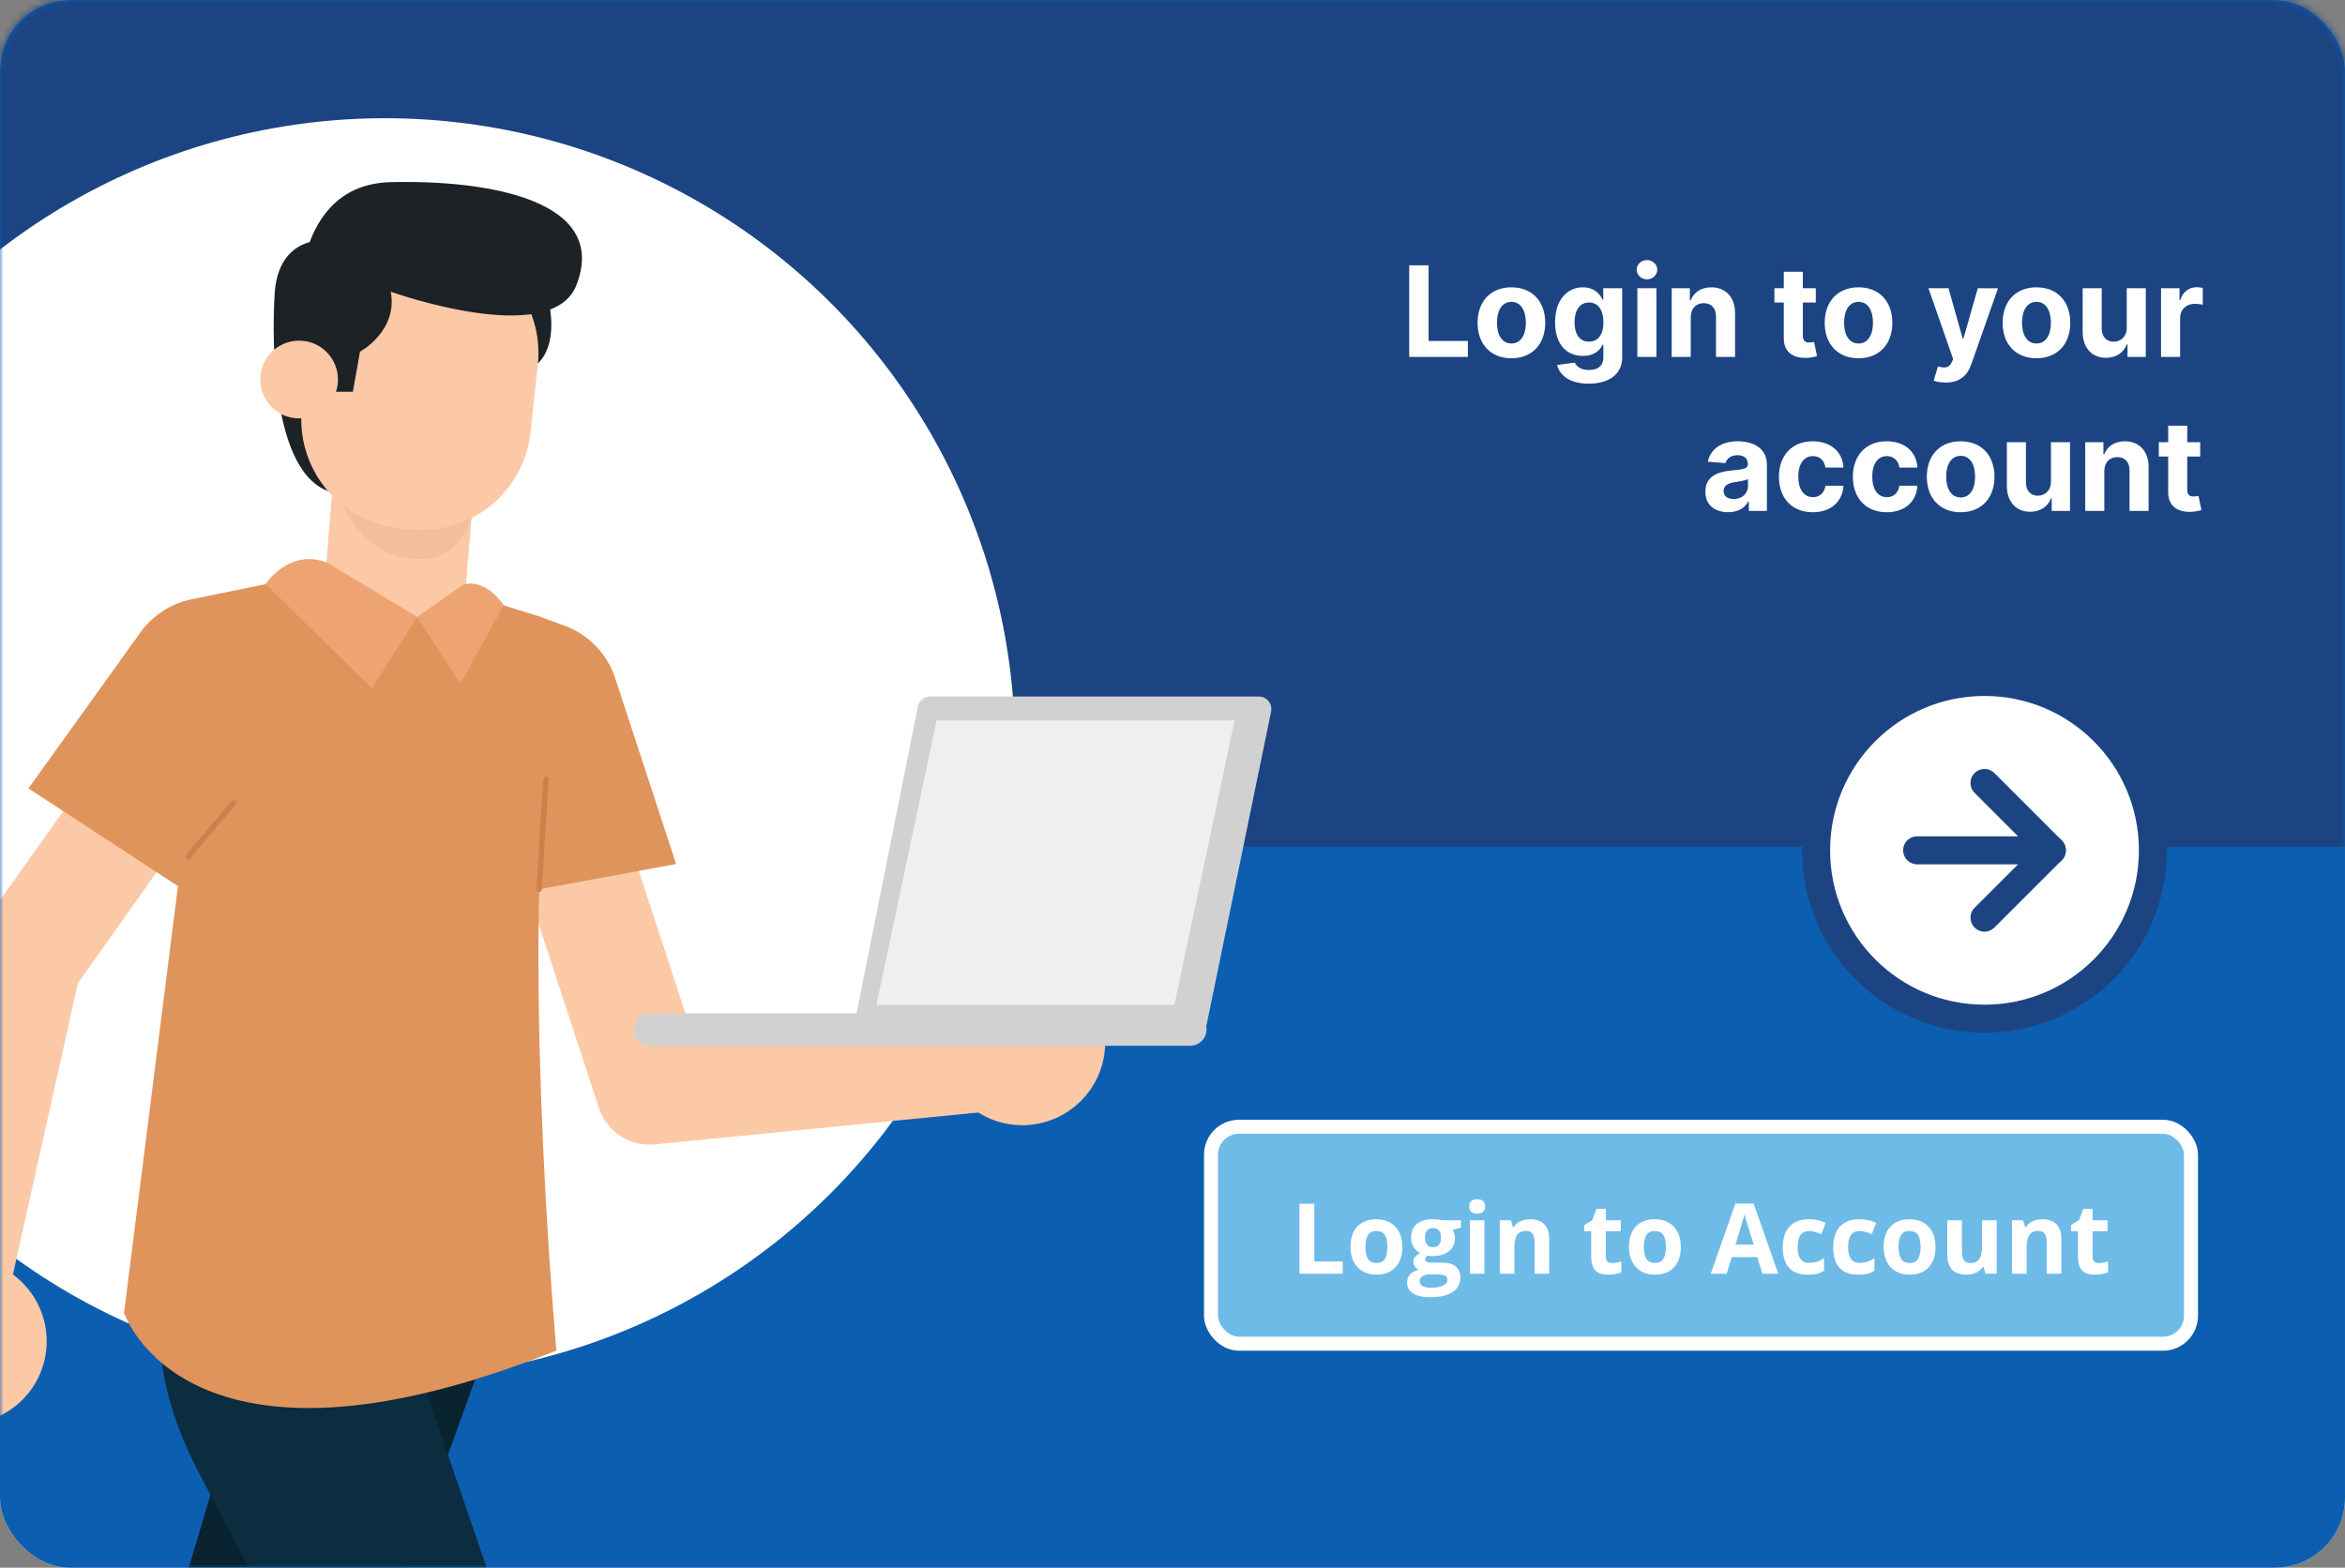<svg width="335" height="224" viewBox="0 0 335 224" fill="none" xmlns="http://www.w3.org/2000/svg">
<rect x="0" y="0" width="335" height="224" fill="#808080" stroke="none"/>
<rect width="335" height="224" rx="10" fill="url(#paint0_linear)"/>
<rect width="335" height="224" rx="10" fill="#0C5EB0"/>
<mask id="mask0" mask-type="alpha" maskUnits="userSpaceOnUse" x="0" y="0" width="335" height="224">
<rect width="335" height="224" rx="10" fill="white"/>
</mask>
<g mask="url(#mask0)">
<rect width="335" height="121" fill="#1C4483"/>
<path d="M201.317 51H209.697V48.718H204.085V37.909H201.317V51Z" fill="white"/>
<path d="M215.915 51.192C218.894 51.192 220.748 49.153 220.748 46.129C220.748 43.087 218.894 41.054 215.915 41.054C212.937 41.054 211.083 43.087 211.083 46.129C211.083 49.153 212.937 51.192 215.915 51.192ZM215.928 49.082C214.554 49.082 213.851 47.823 213.851 46.11C213.851 44.397 214.554 43.131 215.928 43.131C217.277 43.131 217.98 44.397 217.98 46.11C217.98 47.823 217.277 49.082 215.928 49.082Z" fill="white"/>
<path d="M226.941 54.822C229.748 54.822 231.742 53.544 231.742 51.096V41.182H229.038V42.831H228.936C228.571 42.032 227.772 41.054 226.13 41.054C223.976 41.054 222.154 42.729 222.154 46.072C222.154 49.338 223.924 50.859 226.136 50.859C227.702 50.859 228.578 50.073 228.936 49.261H229.051V51.057C229.051 52.342 228.188 52.866 227.005 52.866C225.804 52.866 225.196 52.342 224.973 51.812L222.454 52.151C222.78 53.633 224.295 54.822 226.941 54.822ZM226.999 48.814C225.663 48.814 224.934 47.753 224.934 46.059C224.934 44.391 225.65 43.221 226.999 43.221C228.322 43.221 229.064 44.339 229.064 46.059C229.064 47.791 228.309 48.814 226.999 48.814Z" fill="white"/>
<path d="M233.909 51H236.632V41.182H233.909V51ZM235.277 39.916C236.089 39.916 236.753 39.296 236.753 38.535C236.753 37.781 236.089 37.161 235.277 37.161C234.471 37.161 233.807 37.781 233.807 38.535C233.807 39.296 234.471 39.916 235.277 39.916Z" fill="white"/>
<path d="M241.536 45.324C241.543 44.058 242.297 43.317 243.396 43.317C244.489 43.317 245.148 44.033 245.141 45.234V51H247.864V44.748C247.864 42.46 246.522 41.054 244.476 41.054C243.019 41.054 241.964 41.77 241.523 42.914H241.408V41.182H238.813V51H241.536V45.324Z" fill="white"/>
<path d="M259.399 41.182H257.551V38.83H254.828V41.182H253.486V43.227H254.828V48.341C254.816 50.265 256.126 51.217 258.101 51.134C258.804 51.109 259.303 50.968 259.578 50.879L259.149 48.852C259.015 48.878 258.728 48.942 258.472 48.942C257.929 48.942 257.551 48.737 257.551 47.983V43.227H259.399V41.182Z" fill="white"/>
<path d="M265.503 51.192C268.482 51.192 270.335 49.153 270.335 46.129C270.335 43.087 268.482 41.054 265.503 41.054C262.524 41.054 260.671 43.087 260.671 46.129C260.671 49.153 262.524 51.192 265.503 51.192ZM265.516 49.082C264.142 49.082 263.438 47.823 263.438 46.11C263.438 44.397 264.142 43.131 265.516 43.131C266.865 43.131 267.568 44.397 267.568 46.11C267.568 47.823 266.865 49.082 265.516 49.082Z" fill="white"/>
<path d="M277.953 54.663C279.979 54.663 281.06 53.633 281.609 52.061L285.426 41.194L282.543 41.182L280.491 48.392H280.389L278.356 41.182H275.492L279.014 51.281L278.854 51.697C278.471 52.585 277.813 52.649 276.854 52.349L276.24 54.388C276.63 54.547 277.263 54.663 277.953 54.663Z" fill="white"/>
<path d="M290.921 51.192C293.9 51.192 295.753 49.153 295.753 46.129C295.753 43.087 293.9 41.054 290.921 41.054C287.942 41.054 286.089 43.087 286.089 46.129C286.089 49.153 287.942 51.192 290.921 51.192ZM290.934 49.082C289.56 49.082 288.856 47.823 288.856 46.11C288.856 44.397 289.56 43.131 290.934 43.131C292.283 43.131 292.986 44.397 292.986 46.11C292.986 47.823 292.283 49.082 290.934 49.082Z" fill="white"/>
<path d="M303.82 46.819C303.827 48.136 302.925 48.827 301.947 48.827C300.918 48.827 300.253 48.104 300.247 46.947V41.182H297.524V47.433C297.53 49.728 298.873 51.128 300.848 51.128C302.324 51.128 303.386 50.367 303.827 49.217H303.929V51H306.543V41.182H303.82V46.819Z" fill="white"/>
<path d="M308.721 51H311.444V45.445C311.444 44.237 312.326 43.406 313.528 43.406C313.905 43.406 314.423 43.47 314.679 43.553V41.137C314.436 41.08 314.097 41.041 313.822 41.041C312.723 41.041 311.821 41.68 311.464 42.895H311.361V41.182H308.721V51Z" fill="white"/>
<path d="M246.886 73.185C248.337 73.185 249.277 72.552 249.756 71.638H249.833V73H252.415V66.378C252.415 64.038 250.434 63.054 248.248 63.054C245.896 63.054 244.349 64.179 243.972 65.969L246.49 66.173C246.675 65.521 247.257 65.042 248.235 65.042C249.162 65.042 249.692 65.508 249.692 66.314V66.352C249.692 66.985 249.021 67.068 247.315 67.234C245.371 67.413 243.626 68.065 243.626 70.258C243.626 72.201 245.013 73.185 246.886 73.185ZM247.666 71.306C246.829 71.306 246.228 70.916 246.228 70.168C246.228 69.401 246.861 69.024 247.82 68.89C248.414 68.807 249.386 68.666 249.712 68.449V69.491C249.712 70.52 248.861 71.306 247.666 71.306Z" fill="white"/>
<path d="M258.964 73.192C261.578 73.192 263.221 71.658 263.349 69.401H260.779C260.62 70.45 259.929 71.038 258.996 71.038C257.724 71.038 256.899 69.97 256.899 68.091C256.899 66.237 257.73 65.176 258.996 65.176C259.993 65.176 260.632 65.834 260.779 66.812H263.349C263.234 64.543 261.514 63.054 258.951 63.054C255.973 63.054 254.132 65.118 254.132 68.129C254.132 71.114 255.941 73.192 258.964 73.192Z" fill="white"/>
<path d="M269.528 73.192C272.143 73.192 273.786 71.658 273.913 69.401H271.344C271.184 70.45 270.494 71.038 269.56 71.038C268.288 71.038 267.464 69.97 267.464 68.091C267.464 66.237 268.295 65.176 269.56 65.176C270.558 65.176 271.197 65.834 271.344 66.812H273.913C273.798 64.543 272.079 63.054 269.516 63.054C266.537 63.054 264.696 65.118 264.696 68.129C264.696 71.114 266.505 73.192 269.528 73.192Z" fill="white"/>
<path d="M280.093 73.192C283.072 73.192 284.925 71.153 284.925 68.129C284.925 65.087 283.072 63.054 280.093 63.054C277.114 63.054 275.261 65.087 275.261 68.129C275.261 71.153 277.114 73.192 280.093 73.192ZM280.106 71.082C278.731 71.082 278.028 69.823 278.028 68.11C278.028 66.397 278.731 65.131 280.106 65.131C281.454 65.131 282.158 66.397 282.158 68.11C282.158 69.823 281.454 71.082 280.106 71.082Z" fill="white"/>
<path d="M292.992 68.82C292.998 70.136 292.097 70.827 291.119 70.827C290.09 70.827 289.425 70.104 289.419 68.947V63.182H286.696V69.433C286.702 71.728 288.045 73.128 290.02 73.128C291.496 73.128 292.557 72.367 292.998 71.216H293.101V73H295.715V63.182H292.992V68.82Z" fill="white"/>
<path d="M300.616 67.324C300.623 66.058 301.377 65.317 302.476 65.317C303.569 65.317 304.228 66.033 304.221 67.234V73H306.944V66.749C306.944 64.46 305.602 63.054 303.557 63.054C302.099 63.054 301.044 63.77 300.603 64.914H300.488V63.182H297.893V73H300.616V67.324Z" fill="white"/>
<path d="M314.313 63.182H312.465V60.83H309.742V63.182H308.4V65.227H309.742V70.341C309.73 72.265 311.04 73.217 313.015 73.134C313.718 73.109 314.217 72.968 314.492 72.879L314.063 70.852C313.929 70.878 313.642 70.942 313.386 70.942C312.843 70.942 312.465 70.737 312.465 69.983V65.227H314.313V63.182Z" fill="white"/>
<circle cx="55" cy="106.892" r="90" fill="white"/>
<path d="M44.744 34.507C44.744 34.507 39.677 34.907 39.242 41.917C38.806 48.927 38.769 69.266 48.285 70.519C57.802 71.773 50.955 37.104 50.955 37.104L44.744 34.507Z" fill="#1C2226"/>
<path d="M77.796 40.791C77.796 40.791 81.647 51.523 73.965 53.485C66.265 55.446 67.699 39.883 67.699 39.883L77.796 40.791Z" fill="#1C2226"/>
<path d="M34.029 108.202L10.221 141.763L11.546 138.621L0.559 187.873L-11.681 185.584L-4.108 135.697C-3.944 134.608 -3.527 133.627 -2.946 132.792L-2.782 132.556L21.026 98.995L34.029 108.202Z" fill="#FCC9A7"/>
<path d="M-8.557 202.983C-14.822 201.112 -18.364 194.502 -16.493 188.254C-14.623 181.989 -8.012 178.448 -1.765 180.318C4.5 182.189 8.042 188.799 6.171 195.046C4.301 201.294 -2.292 204.853 -8.557 202.983Z" fill="#FCC9A7"/>
<path d="M85.569 107.058L100.624 153.077L92.543 147.593L141.576 146.267L142.357 158.707L93.542 163.52C89.91 163.883 86.641 161.631 85.551 158.307L85.46 158.035L70.405 112.016L85.569 107.058Z" fill="#FCC9A7"/>
<path d="M74.564 178.557L42.31 268.034L-3.345 343.691L-23.703 333.63L16.886 258.209L39.15 182.77L74.564 178.557Z" fill="#092330"/>
<path d="M24.731 179.883C24.731 179.883 18.629 191.414 28.109 209.847L57.547 266.018L79.976 351.155L102.259 343.382L80.938 257.283L57.892 190.107L74.582 178.575L24.731 179.883Z" fill="#0C2C40"/>
<path d="M52.499 80.471L27.383 85.629C24.422 86.228 21.807 87.935 20.046 90.387L4.064 112.652L25.421 126.617L17.721 187.582C17.721 187.582 26.42 214.206 79.485 192.976C79.485 192.976 74.909 142.453 77.978 109.546L76.416 87.881L52.499 80.471Z" fill="#DF945B"/>
<path d="M76.434 87.862L80.611 89.388C84.061 90.641 86.749 93.42 87.893 96.925L96.592 123.457L71.022 128.179L76.434 87.862Z" fill="#DF945B"/>
<path d="M157.884 148.937C157.884 155.475 152.582 160.777 146.044 160.777C139.506 160.777 134.221 155.475 134.221 148.937C134.221 142.399 139.524 137.114 146.044 137.114C152.582 137.114 157.884 142.399 157.884 148.937Z" fill="#FCC9A7"/>
<path d="M59.6 88.153L56.748 89.733C51.209 89.279 45.997 88.099 46.451 82.56L47.777 66.325L67.844 67.977L66.519 84.213C66.065 89.752 65.138 88.608 59.6 88.153Z" fill="#FCC9A7"/>
<path d="M47.505 68.286C47.505 68.286 50.265 80.308 60.362 79.89C69.188 79.509 68.353 66.325 68.353 66.325L47.505 68.286Z" fill="#F4BE9A"/>
<path d="M58.637 75.622L56.93 75.441C48.394 74.514 42.22 66.851 43.128 58.297L44.181 48.563C45.107 40.028 52.771 33.853 61.325 34.761L63.032 34.943C71.567 35.869 77.742 43.532 76.834 52.086L75.781 61.82C74.854 70.356 67.191 76.53 58.637 75.622Z" fill="#FCC9A7"/>
<path d="M26.892 122.368L33.357 114.74" stroke="#CE804A" stroke-width="0.769" stroke-miterlimit="10" stroke-linecap="round" stroke-linejoin="round"/>
<path d="M77.015 127.071L77.996 111.326" stroke="#CE804A" stroke-width="0.769" stroke-miterlimit="10" stroke-linecap="round" stroke-linejoin="round"/>
<path d="M59.6 88.153L46.851 80.453C41.403 78.183 37.934 83.45 37.934 83.45L53.116 98.341L59.6 88.153Z" fill="#EDA472"/>
<path d="M59.599 88.153L65.774 97.706L71.948 86.464C71.948 86.464 69.515 82.632 66.191 83.522L59.599 88.153Z" fill="#EDA472"/>
<path d="M92.87 149.427H170.034C171.324 149.427 172.359 148.392 172.359 147.103C172.359 145.813 171.324 144.778 170.034 144.778H92.87C91.581 144.778 90.545 145.813 90.545 147.103C90.545 148.374 91.581 149.427 92.87 149.427Z" fill="#D1D1D1"/>
<path d="M172.359 146.503L181.584 101.683C181.821 100.575 180.967 99.522 179.823 99.522H132.878C132.024 99.522 131.28 100.121 131.116 100.975L122.018 146.521H172.359V146.503Z" fill="#D1D1D1"/>
<path d="M176.372 102.936L167.764 143.598H125.196L133.804 102.936H176.372Z" fill="#EFEFEF"/>
<path d="M45.199 55.973H50.41L51.428 50.252C51.428 50.252 56.876 47.328 55.822 41.68C55.822 41.68 78.759 49.907 82.337 40.754C87.058 28.677 69.933 25.681 55.822 26.026C41.712 26.353 42.728 44.368 42.728 44.368L45.199 55.973Z" fill="#1C2226"/>
<path d="M48.249 54.828C47.922 57.879 45.18 60.077 42.129 59.75C39.078 59.423 36.881 56.681 37.208 53.63C37.534 50.579 40.277 48.381 43.328 48.708C46.379 49.035 48.576 51.777 48.249 54.828Z" fill="#FCC9A7"/>
</g>
<path d="M283.5 145.557C296.786 145.557 307.557 134.786 307.557 121.5C307.557 108.214 296.786 97.443 283.5 97.443C270.214 97.443 259.443 108.214 259.443 121.5C259.443 134.786 270.214 145.557 283.5 145.557Z" fill="white" stroke="#1C4483" stroke-width="4" stroke-linecap="round" stroke-linejoin="round"/>
<path d="M283.5 131.123L293.123 121.5L283.5 111.877" stroke="#1C4483" stroke-width="4" stroke-linecap="round" stroke-linejoin="round"/>
<path d="M273.877 121.5H293.123" stroke="#1C4483" stroke-width="4" stroke-linecap="round" stroke-linejoin="round"/>
<rect x="173" y="161" width="140" height="31" rx="4" fill="#6EBBE8"/>
<path d="M185.64 182V172.006H187.759V180.25H191.812V182H185.64Z" fill="white"/>
<path d="M195.053 178.165C195.053 178.922 195.176 179.493 195.422 179.881C195.673 180.268 196.078 180.462 196.639 180.462C197.195 180.462 197.593 180.271 197.835 179.888C198.081 179.5 198.204 178.926 198.204 178.165C198.204 177.409 198.081 176.841 197.835 176.463C197.589 176.085 197.186 175.896 196.625 175.896C196.069 175.896 195.668 176.085 195.422 176.463C195.176 176.837 195.053 177.404 195.053 178.165ZM200.337 178.165C200.337 179.409 200.009 180.382 199.353 181.084C198.696 181.786 197.783 182.137 196.611 182.137C195.878 182.137 195.23 181.977 194.67 181.658C194.109 181.335 193.679 180.872 193.378 180.271C193.077 179.669 192.927 178.967 192.927 178.165C192.927 176.916 193.253 175.946 193.904 175.253C194.556 174.56 195.472 174.214 196.652 174.214C197.386 174.214 198.033 174.373 198.594 174.692C199.154 175.011 199.585 175.469 199.886 176.066C200.187 176.663 200.337 177.363 200.337 178.165Z" fill="white"/>
<path d="M208.711 174.357V175.417L207.515 175.725C207.733 176.066 207.843 176.449 207.843 176.873C207.843 177.693 207.556 178.334 206.981 178.794C206.412 179.25 205.619 179.478 204.603 179.478L204.227 179.457L203.919 179.423C203.705 179.587 203.598 179.769 203.598 179.97C203.598 180.271 203.98 180.421 204.746 180.421H206.045C206.883 180.421 207.521 180.601 207.959 180.961C208.401 181.321 208.622 181.85 208.622 182.547C208.622 183.44 208.248 184.133 207.501 184.625C206.758 185.117 205.689 185.363 204.295 185.363C203.229 185.363 202.413 185.176 201.848 184.803C201.287 184.434 201.007 183.914 201.007 183.244C201.007 182.784 201.15 182.399 201.438 182.089C201.725 181.779 202.146 181.558 202.702 181.426C202.488 181.335 202.301 181.187 202.142 180.981C201.982 180.772 201.902 180.551 201.902 180.318C201.902 180.027 201.987 179.785 202.155 179.594C202.324 179.398 202.568 179.206 202.887 179.02C202.486 178.846 202.167 178.568 201.93 178.186C201.697 177.803 201.581 177.352 201.581 176.832C201.581 175.998 201.852 175.353 202.395 174.897C202.937 174.442 203.712 174.214 204.719 174.214C204.933 174.214 205.186 174.234 205.478 174.275C205.774 174.312 205.963 174.339 206.045 174.357H208.711ZM202.812 183.08C202.812 183.367 202.948 183.593 203.222 183.757C203.5 183.921 203.887 184.003 204.384 184.003C205.131 184.003 205.717 183.9 206.141 183.695C206.564 183.49 206.776 183.21 206.776 182.854C206.776 182.567 206.651 182.369 206.4 182.26C206.15 182.15 205.762 182.096 205.238 182.096H204.158C203.775 182.096 203.454 182.185 203.194 182.362C202.939 182.545 202.812 182.784 202.812 183.08ZM203.57 176.859C203.57 177.274 203.664 177.602 203.851 177.844C204.042 178.085 204.331 178.206 204.719 178.206C205.111 178.206 205.398 178.085 205.58 177.844C205.762 177.602 205.854 177.274 205.854 176.859C205.854 175.939 205.475 175.479 204.719 175.479C203.953 175.479 203.57 175.939 203.57 176.859Z" fill="white"/>
<path d="M209.887 172.382C209.887 171.703 210.265 171.363 211.021 171.363C211.778 171.363 212.156 171.703 212.156 172.382C212.156 172.705 212.061 172.958 211.869 173.141C211.682 173.318 211.4 173.407 211.021 173.407C210.265 173.407 209.887 173.065 209.887 172.382ZM212.061 182H209.976V174.357H212.061V182Z" fill="white"/>
<path d="M221.31 182H219.225V177.536C219.225 176.985 219.127 176.572 218.931 176.299C218.735 176.021 218.423 175.882 217.994 175.882C217.411 175.882 216.989 176.078 216.729 176.47C216.47 176.857 216.34 177.502 216.34 178.404V182H214.255V174.357H215.848L216.128 175.335H216.244C216.477 174.966 216.796 174.688 217.201 174.501C217.611 174.31 218.076 174.214 218.596 174.214C219.484 174.214 220.159 174.455 220.619 174.938C221.079 175.417 221.31 176.11 221.31 177.017V182Z" fill="white"/>
<path d="M230.312 180.476C230.677 180.476 231.115 180.396 231.625 180.236V181.788C231.105 182.021 230.467 182.137 229.711 182.137C228.877 182.137 228.269 181.927 227.886 181.508C227.507 181.084 227.318 180.451 227.318 179.607V175.923H226.32V175.041L227.469 174.344L228.07 172.73H229.403V174.357H231.543V175.923H229.403V179.607C229.403 179.904 229.485 180.122 229.649 180.264C229.818 180.405 230.039 180.476 230.312 180.476Z" fill="white"/>
<path d="M234.838 178.165C234.838 178.922 234.961 179.493 235.207 179.881C235.458 180.268 235.863 180.462 236.424 180.462C236.98 180.462 237.379 180.271 237.62 179.888C237.866 179.5 237.989 178.926 237.989 178.165C237.989 177.409 237.866 176.841 237.62 176.463C237.374 176.085 236.971 175.896 236.41 175.896C235.854 175.896 235.453 176.085 235.207 176.463C234.961 176.837 234.838 177.404 234.838 178.165ZM240.122 178.165C240.122 179.409 239.794 180.382 239.138 181.084C238.481 181.786 237.568 182.137 236.396 182.137C235.663 182.137 235.016 181.977 234.455 181.658C233.895 181.335 233.464 180.872 233.163 180.271C232.862 179.669 232.712 178.967 232.712 178.165C232.712 176.916 233.038 175.946 233.689 175.253C234.341 174.56 235.257 174.214 236.438 174.214C237.171 174.214 237.818 174.373 238.379 174.692C238.939 175.011 239.37 175.469 239.671 176.066C239.972 176.663 240.122 177.363 240.122 178.165Z" fill="white"/>
<path d="M251.764 182L251.039 179.621H247.396L246.671 182H244.388L247.915 171.965H250.506L254.047 182H251.764ZM250.533 177.844C249.863 175.688 249.485 174.469 249.398 174.187C249.316 173.904 249.257 173.681 249.221 173.517C249.07 174.1 248.64 175.542 247.929 177.844H250.533Z" fill="white"/>
<path d="M258.251 182.137C255.872 182.137 254.683 180.831 254.683 178.22C254.683 176.921 255.006 175.93 255.653 175.246C256.3 174.558 257.228 174.214 258.436 174.214C259.32 174.214 260.113 174.387 260.814 174.733L260.199 176.347C259.871 176.215 259.566 176.107 259.283 176.025C259.001 175.939 258.718 175.896 258.436 175.896C257.351 175.896 256.809 176.666 256.809 178.206C256.809 179.701 257.351 180.448 258.436 180.448C258.837 180.448 259.208 180.396 259.55 180.291C259.892 180.182 260.233 180.013 260.575 179.785V181.569C260.238 181.784 259.896 181.932 259.55 182.014C259.208 182.096 258.775 182.137 258.251 182.137Z" fill="white"/>
<path d="M265.456 182.137C263.077 182.137 261.888 180.831 261.888 178.22C261.888 176.921 262.211 175.93 262.858 175.246C263.506 174.558 264.433 174.214 265.641 174.214C266.525 174.214 267.318 174.387 268.02 174.733L267.404 176.347C267.076 176.215 266.771 176.107 266.488 176.025C266.206 175.939 265.923 175.896 265.641 175.896C264.556 175.896 264.014 176.666 264.014 178.206C264.014 179.701 264.556 180.448 265.641 180.448C266.042 180.448 266.413 180.396 266.755 180.291C267.097 180.182 267.438 180.013 267.78 179.785V181.569C267.443 181.784 267.101 181.932 266.755 182.014C266.413 182.096 265.98 182.137 265.456 182.137Z" fill="white"/>
<path d="M271.219 178.165C271.219 178.922 271.342 179.493 271.588 179.881C271.839 180.268 272.244 180.462 272.805 180.462C273.361 180.462 273.759 180.271 274.001 179.888C274.247 179.5 274.37 178.926 274.37 178.165C274.37 177.409 274.247 176.841 274.001 176.463C273.755 176.085 273.352 175.896 272.791 175.896C272.235 175.896 271.834 176.085 271.588 176.463C271.342 176.837 271.219 177.404 271.219 178.165ZM276.503 178.165C276.503 179.409 276.175 180.382 275.519 181.084C274.862 181.786 273.949 182.137 272.777 182.137C272.044 182.137 271.396 181.977 270.836 181.658C270.275 181.335 269.845 180.872 269.544 180.271C269.243 179.669 269.093 178.967 269.093 178.165C269.093 176.916 269.419 175.946 270.07 175.253C270.722 174.56 271.638 174.214 272.818 174.214C273.552 174.214 274.199 174.373 274.76 174.692C275.32 175.011 275.751 175.469 276.052 176.066C276.353 176.663 276.503 177.363 276.503 178.165Z" fill="white"/>
<path d="M283.64 182L283.359 181.022H283.25C283.027 181.378 282.71 181.654 282.3 181.85C281.89 182.041 281.423 182.137 280.898 182.137C280.001 182.137 279.324 181.897 278.868 181.419C278.412 180.936 278.185 180.243 278.185 179.341V174.357H280.27V178.821C280.27 179.373 280.368 179.787 280.563 180.065C280.759 180.339 281.072 180.476 281.5 180.476C282.083 180.476 282.505 180.282 282.765 179.895C283.024 179.503 283.154 178.855 283.154 177.953V174.357H285.239V182H283.64Z" fill="white"/>
<path d="M294.481 182H292.396V177.536C292.396 176.985 292.299 176.572 292.103 176.299C291.907 176.021 291.594 175.882 291.166 175.882C290.583 175.882 290.161 176.078 289.901 176.47C289.642 176.857 289.512 177.502 289.512 178.404V182H287.427V174.357H289.02L289.3 175.335H289.416C289.648 174.966 289.967 174.688 290.373 174.501C290.783 174.31 291.248 174.214 291.768 174.214C292.656 174.214 293.331 174.455 293.791 174.938C294.251 175.417 294.481 176.11 294.481 177.017V182Z" fill="white"/>
<path d="M299.848 180.476C300.212 180.476 300.65 180.396 301.16 180.236V181.788C300.641 182.021 300.003 182.137 299.246 182.137C298.412 182.137 297.804 181.927 297.421 181.508C297.043 181.084 296.854 180.451 296.854 179.607V175.923H295.855V175.041L297.004 174.344L297.605 172.73H298.938V174.357H301.078V175.923H298.938V179.607C298.938 179.904 299.021 180.122 299.185 180.264C299.353 180.405 299.574 180.476 299.848 180.476Z" fill="white"/>
<rect x="173" y="161" width="140" height="31" rx="4" stroke="white" stroke-width="2"/>
<defs>
<linearGradient id="paint0_linear" x1="233.682" y1="224" x2="233.682" y2="119.948" gradientUnits="userSpaceOnUse">
<stop stop-color="#E9ECEF"/>
<stop offset="0.559" stop-color="white"/>
</linearGradient>
</defs>
</svg>
